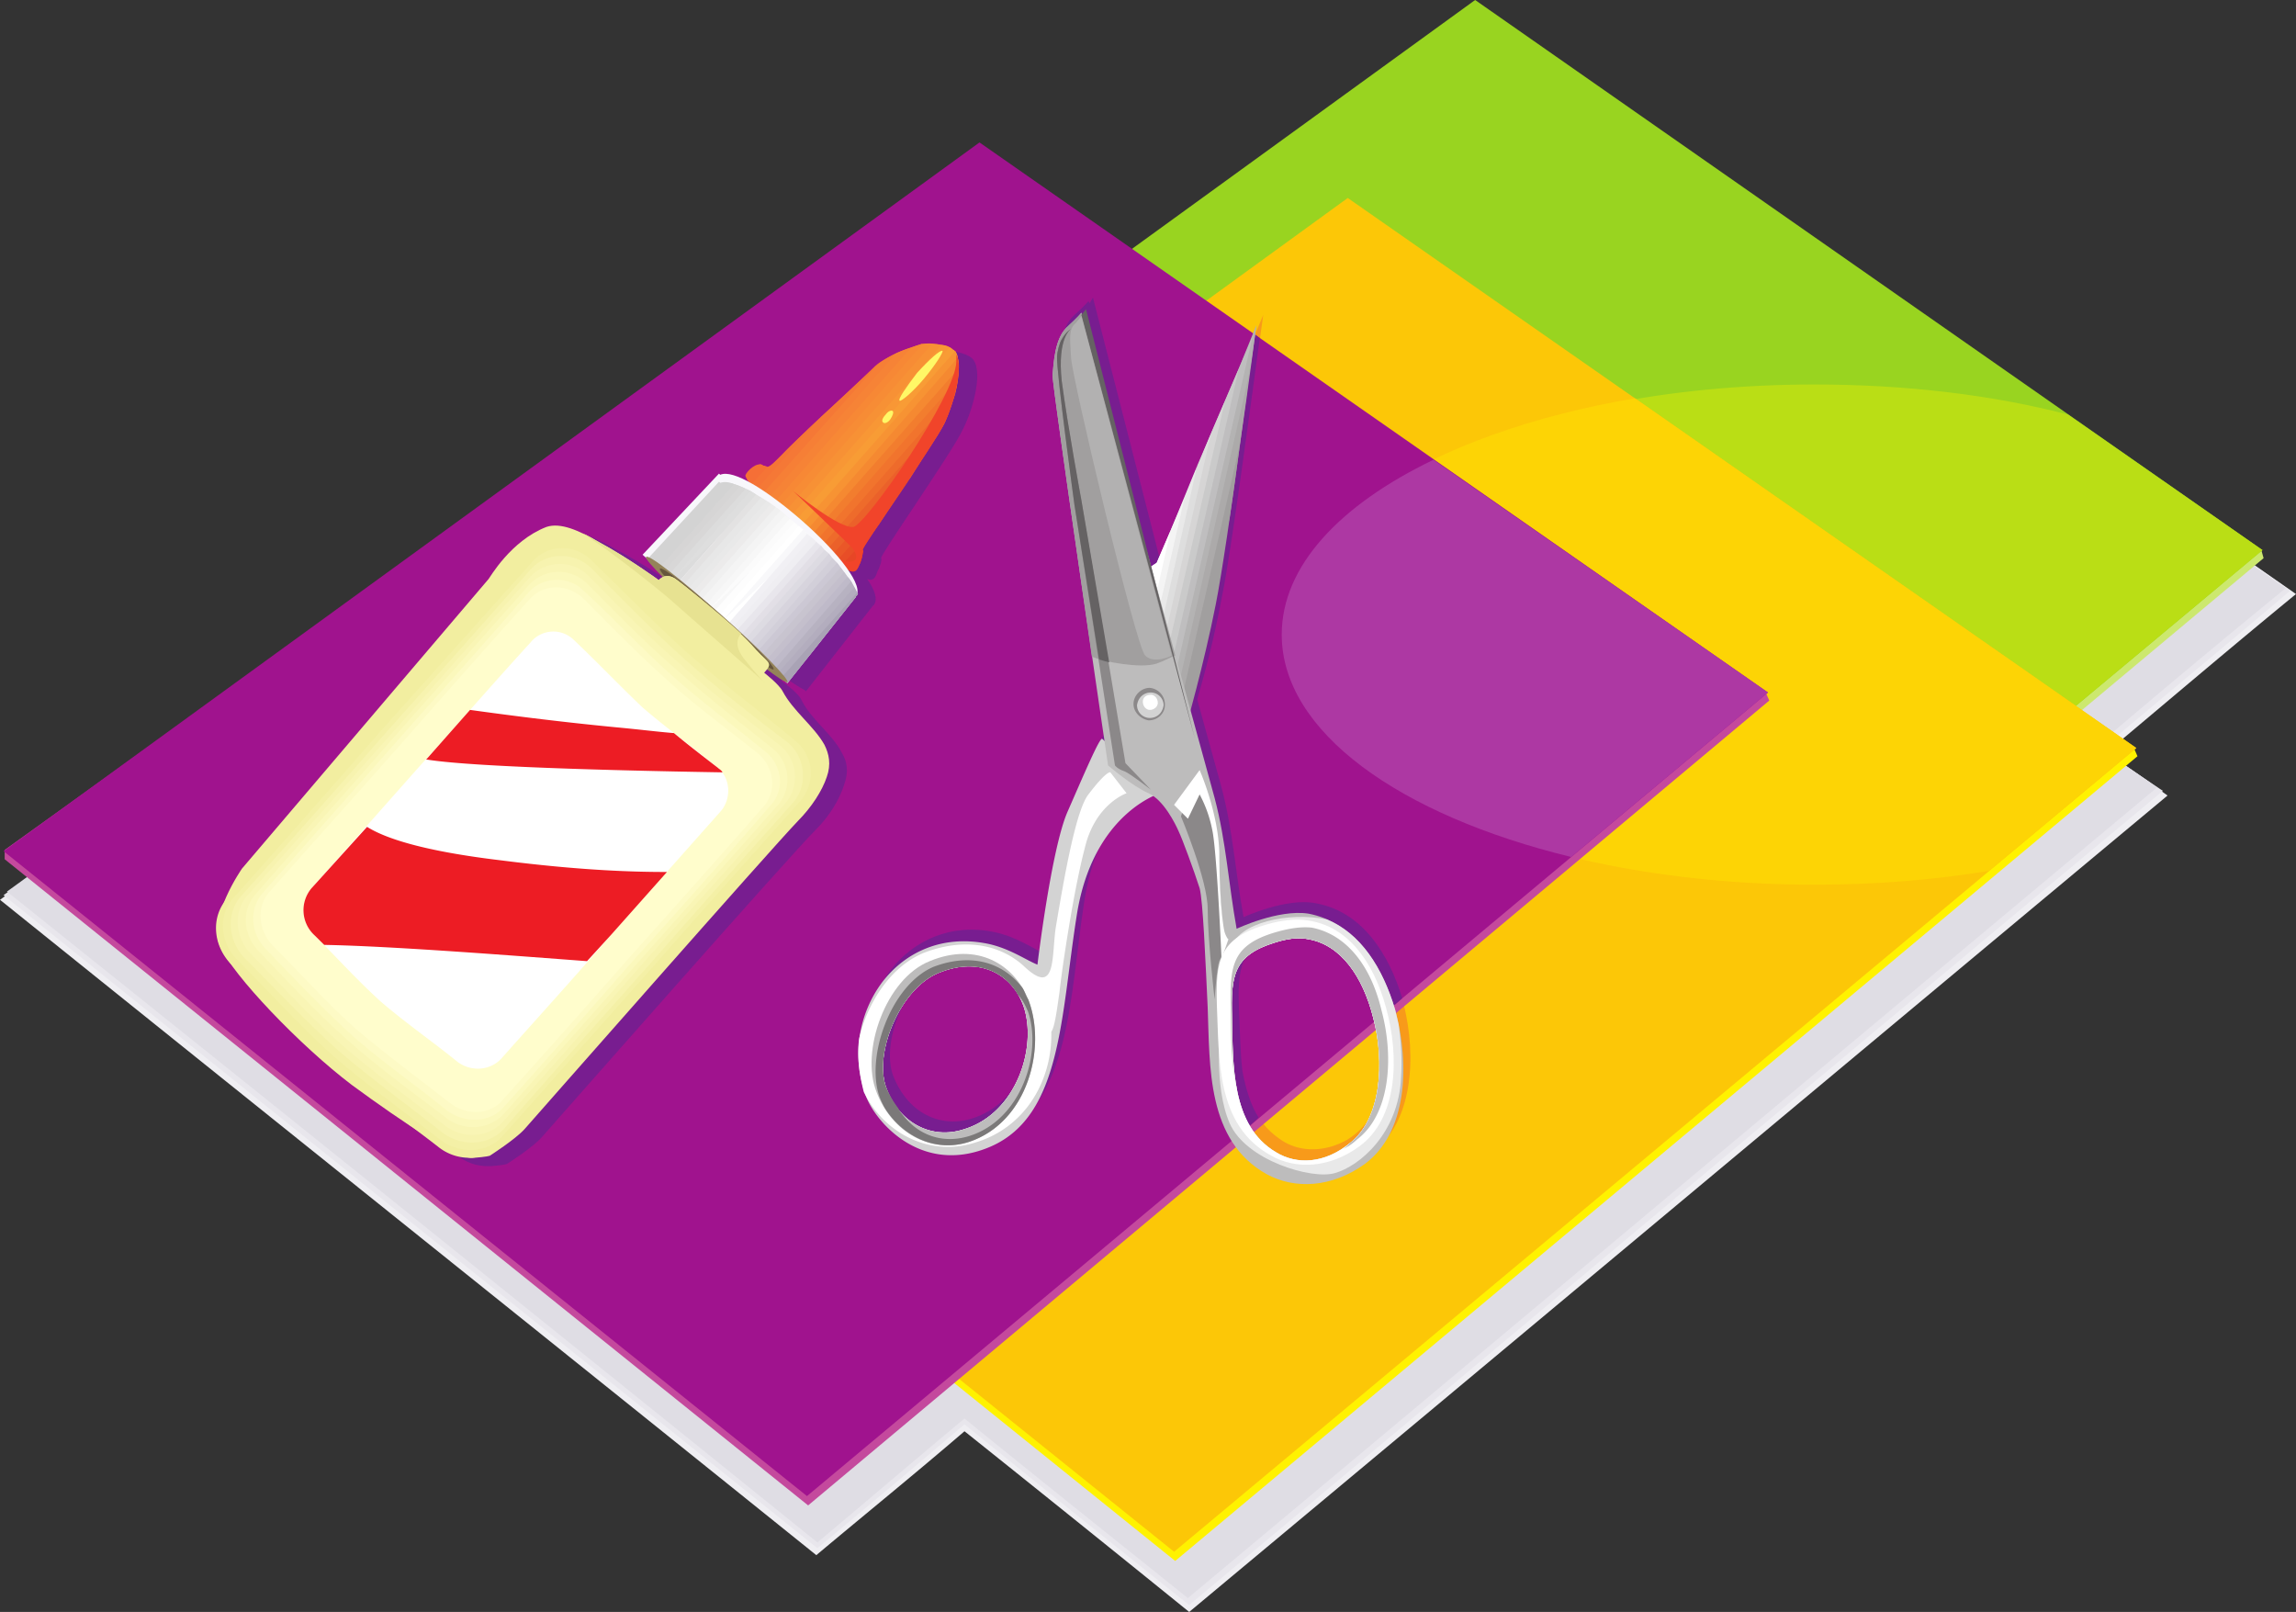 <svg xmlns="http://www.w3.org/2000/svg" width="71.227" height="50"><rect width="100%" height="100%" fill="#333333" stroke="none"/><defs><clipPath id="a"><path d="M0 1h71.23v49H0Zm0 0"/></clipPath><clipPath id="b"><path d="M0 1h71.23v49H0Zm0 0"/></clipPath></defs><g clip-path="url(#a)"><path fill="#efeef2" d="M0 27.91c10.273-7.437 20.547-14.906 30.781-22.344 1.617 1.114 3.2 2.227 4.778 3.34C39.188 6.286 42.78 3.7 46.37 1.078c8.298 5.782 16.56 11.567 24.857 17.348-1.973 1.617-3.915 3.27-5.887 4.922.644.43 1.254.863 1.902 1.328C57.113 33.117 47.02 41.559 36.891 50a1371.473 1371.473 0 0 0-6.97-5.605c-1.507 1.296-3.054 2.55-4.597 3.843C16.883 41.45 8.441 34.7 0 27.91"/></g><path fill="#a0138e" d="m36.531 17.348 3.266-7.758s-1.004 7.508-1.328 9.125a47.613 47.613 0 0 1-.824 3.484l.789 2.871c.394 1.438.468 2.805.754 4.239 0 0 1.367-.61 2.335-.465 1.618.289 2.48 1.832 2.875 3.304.43 1.758.286 3.914-1.043 4.883-1.078.828-2.3.864-3.199.36-1.972-1.114-1.902-3.555-1.937-5.457-.07-1.977-.035-3.989-.969-5.786-.11-.25-.398-.859-.828-1.148-.61.25-2.047.898-2.516 3.879-.465 3.02-.465 6.539-2.8 7.578-2.372 1.043-3.88-.934-4.13-1.723-.863-2.656 1.149-5.496 4.024-4.922.719.145 1.258.54 1.652.72 0 0 .43-3.81.97-5.028.538-1.223 1.077-2.48 1.148-2.406l.035.07c-.465-3.34-.97-6.68-1.399-9.984-.144-.97-.574-2.84.18-3.559.43-.36.504-.465.504-.465v.07l.14-.18 2.157 8.407zM29.418 30.78c-1.328.54-2.121 2.586-1.723 3.703.36 1.149 1.399 1.793 2.547 1.434 1.727-.535 2.371-2.691 1.942-4.059-.325-.968-1.403-1.613-2.766-1.078zm13.148 5.82c1.399-.863 1.438-2.91 1.079-4.343-.364-1.367-1.079-2.371-2.157-2.59-.324-.07-.754.039-1.078.145-1.402.394-1.437 1.257-1.402 2.515 0 .684.035 1.363.11 2.047.144.934.503 1.797 1.362 2.297.575.36 1.368.36 2.086-.07zm1.508-5.421v.07-.07"/><path fill="#99158f" d="M36.531 17.492c1.078-2.586 2.153-5.137 3.23-7.722 0 0-1.003 7.472-1.327 9.05a52.29 52.29 0 0 1-.825 3.45c.286.933.54 1.902.79 2.84.394 1.433.464 2.8.753 4.238 0 0 1.328-.614 2.301-.47 1.613.29 2.477 1.798 2.836 3.27.469 1.758.324 3.88-1.008 4.848-1.074.79-2.261.828-3.16.324-1.973-1.078-1.867-3.52-1.937-5.386-.075-1.942-.036-3.954-.934-5.75-.11-.215-.434-.86-.863-1.149-.575.29-1.977.899-2.442 3.88-.468 2.983-.468 6.468-2.804 7.507-2.332 1.043-3.844-.934-4.094-1.723-.863-2.62 1.148-5.46 3.988-4.851.719.144 1.258.504 1.653.683 0 0 .394-3.77.933-4.957.54-1.222 1.078-2.476 1.149-2.406 0 .035.035.035.035.07-.465-3.304-.97-6.605-1.399-9.91-.144-.937-.574-2.77.215-3.484.395-.399.469-.504.469-.504 0 .035 0 .07.035.07.035-.07.07-.105.105-.18.72 2.801 1.403 5.567 2.122 8.372.07-.036.105-.075.18-.11zm-7.043 13.29c-1.328.538-2.117 2.55-1.758 3.702.395 1.114 1.438 1.758 2.551 1.399 1.723-.54 2.371-2.692 1.938-4.024-.32-.968-1.399-1.613-2.73-1.078zm13.04 5.75c1.367-.829 1.402-2.876 1.042-4.313-.36-1.328-1.078-2.332-2.117-2.512-.36-.074-.754 0-1.078.105-1.402.434-1.438 1.258-1.402 2.516 0 .684.035 1.363.109 2.012.14.933.5 1.797 1.328 2.297.61.324 1.363.36 2.117-.106zm1.437-5.352c.039.035.039.035.039.07l-.04-.07"/><path fill="#93178f" d="M36.531 17.602c1.04-2.551 2.117-5.067 3.196-7.618 0 0-1.004 7.364-1.329 8.946-.289 1.582-.609 2.66-.789 3.414.25.933.5 1.867.754 2.836.395 1.402.465 2.765.754 4.168 0 0 1.328-.614 2.262-.434 1.617.254 2.48 1.797 2.84 3.2.43 1.757.32 3.878-1.008 4.812-1.078.789-2.227.824-3.125.36-1.977-1.079-1.867-3.485-1.938-5.352-.074-1.942 0-3.918-.933-5.711-.11-.215-.399-.828-.828-1.114-.575.25-1.977.86-2.442 3.844-.468 2.945-.468 6.39-2.765 7.434-2.301 1.004-3.809-.934-4.063-1.723-.824-2.586 1.153-5.39 3.953-4.816.72.144 1.258.539 1.618.683 0 0 .43-3.699.968-4.922.54-1.183 1.043-2.441 1.114-2.37 0 .038.035.038.035.074-.465-3.27-.934-6.54-1.399-9.805-.11-.973-.539-2.77.215-3.485.395-.363.469-.468.469-.468.035 0 .035.035.035.035.035-.035.07-.106.105-.145.72 2.77 1.403 5.496 2.122 8.262.07-.035.105-.07.18-.105zm-7.004 13.18c-1.293.538-2.086 2.55-1.726 3.663.394 1.114 1.402 1.762 2.55 1.403 1.688-.54 2.337-2.657 1.868-3.989-.32-.968-1.364-1.578-2.692-1.078zm12.93 5.71c1.363-.824 1.363-2.836 1.043-4.273-.36-1.328-1.043-2.332-2.121-2.512-.324-.074-.719 0-1.04.105-1.401.434-1.437 1.258-1.401 2.516.035.645.035 1.328.144 1.977h-.039c.145.933.504 1.793 1.332 2.261.574.36 1.363.36 2.082-.074zm1.438-5.312c.035.035.035.07.035.07l-.035-.07"/><path fill="#8b198f" d="M36.492 17.742c1.078-2.512 2.121-5.062 3.2-7.578 0 0-1.008 7.328-1.294 8.871a41.261 41.261 0 0 1-.828 3.38c.254.933.504 1.866.758 2.8.395 1.402.465 2.73.754 4.168 0 0 1.328-.61 2.262-.469 1.578.29 2.441 1.797 2.8 3.2.434 1.722.29 3.804-1.003 4.777-1.043.789-2.227.824-3.125.324-1.942-1.043-1.832-3.45-1.907-5.281-.035-1.942 0-3.918-.894-5.641-.11-.25-.399-.863-.828-1.148-.575.285-1.977.898-2.442 3.808-.433 2.945-.433 6.356-2.73 7.363-2.3 1.004-3.774-.898-4.024-1.691-.828-2.547 1.149-5.352 3.914-4.777.72.144 1.258.539 1.618.718 0 0 .394-3.699.933-4.882.54-1.223 1.043-2.446 1.114-2.372.035.036.035.036.035.07-.465-3.269-.934-6.5-1.364-9.734-.144-.933-.574-2.73.18-3.445.395-.36.504-.469.504-.469v.07c.035-.07.07-.105.105-.179.72 2.73 1.403 5.496 2.122 8.227.035-.036.105-.07.14-.11zm-6.93 13.04c-1.257.538-2.046 2.515-1.687 3.628.395 1.113 1.398 1.727 2.512 1.403 1.652-.54 2.3-2.66 1.87-3.954-.323-.968-1.366-1.578-2.694-1.078Zm12.825 5.675c1.363-.824 1.363-2.836 1.004-4.238-.325-1.328-1.004-2.297-2.047-2.512-.36-.039-.754.035-1.078.14-1.364.4-1.403 1.223-1.364 2.481.036.645.036 1.293.141 1.977.11.898.469 1.722 1.297 2.226.574.36 1.328.36 2.047-.074zm1.433-5.277c0 .035.04.07.04.07l-.04-.07"/><path fill="#861a8f" d="M36.492 17.852c1.043-2.477 2.086-4.993 3.164-7.508 0 0-1.008 7.258-1.293 8.8a43.436 43.436 0 0 1-.828 3.38c.29.894.54 1.828.793 2.765.356 1.363.43 2.691.715 4.094 0 0 1.297-.574 2.23-.43 1.579.25 2.407 1.758 2.801 3.16.43 1.723.285 3.77-1.008 4.703-1.039.793-2.191.829-3.09.36-1.902-1.04-1.828-3.41-1.867-5.242-.07-1.907-.035-3.88-.933-5.606-.106-.215-.395-.824-.79-1.113-.574.254-1.976.863-2.406 3.773-.468 2.871-.468 6.285-2.73 7.29-2.262 1.007-3.734-.895-3.988-1.688-.825-2.512 1.113-5.281 3.879-4.703.718.14 1.222.5 1.617.68 0 0 .394-3.665.933-4.848.504-1.188 1.008-2.371 1.079-2.336l.074.074c-.469-3.234-.973-6.43-1.403-9.629-.109-.933-.539-2.73.215-3.41.395-.36.469-.469.469-.469v.035c.035-.035.07-.105.145-.14.68 2.691 1.363 5.422 2.046 8.117.07-.04.141-.074.176-.11zm-6.86 12.93c-1.292.538-2.046 2.515-1.687 3.593.36 1.113 1.364 1.723 2.477 1.363 1.656-.5 2.3-2.586 1.871-3.879-.324-.968-1.367-1.578-2.66-1.078Zm12.68 5.64c1.368-.824 1.368-2.836 1.008-4.203-.324-1.328-1.007-2.297-2.047-2.477-.324-.074-.718 0-1.043.106-1.367.433-1.367 1.222-1.367 2.445.04.68.04 1.328.145 1.977.11.894.469 1.722 1.258 2.222.609.324 1.328.36 2.047-.07zm1.438-5.242c0 .035 0 .07.035.07l-.035-.07"/><path fill="#7e1c90" d="m36.492 17.996 3.13-7.437s-1.009 7.183-1.294 8.695c-.289 1.543-.613 2.586-.793 3.34.254.898.504 1.832.754 2.73.36 1.399.434 2.692.719 4.094 0 0 1.293-.61 2.226-.465 1.547.285 2.371 1.758 2.73 3.16.434 1.688.325 3.735-.968 4.668-1.043.754-2.191.828-3.055.324-1.902-1.042-1.793-3.378-1.867-5.207-.07-1.87-.035-3.808-.898-5.535-.106-.215-.395-.824-.824-1.113-.575.29-1.942.863-2.372 3.738-.468 2.871-.468 6.25-2.695 7.254-2.262.973-3.7-.898-3.95-1.652-.827-2.55 1.08-5.281 3.845-4.703.718.14 1.218.5 1.578.68 0 0 .433-3.626.933-4.813.504-1.149 1.008-2.336 1.079-2.297.035.035.035.035.074.07-.469-3.195-.938-6.359-1.367-9.554-.145-.899-.54-2.696.18-3.375.394-.36.468-.47.468-.47 0 .036.035.036.035.075.035-.074.07-.11.11-.18.68 2.692 1.363 5.387 2.046 8.079.07-.036.106-.07.176-.106zm-6.824 12.785c-1.254.54-2.012 2.48-1.648 3.559.355 1.113 1.363 1.722 2.44 1.363 1.653-.5 2.298-2.55 1.868-3.844-.324-.968-1.363-1.578-2.66-1.078zm12.574 5.57c1.328-.792 1.363-2.765 1.004-4.132-.324-1.328-1.004-2.297-2.012-2.477-.32-.035-.718.035-1.039.106-1.367.433-1.367 1.222-1.367 2.445.035.645.035 1.293.145 1.937.109.899.468 1.727 1.257 2.192.575.36 1.329.36 2.012-.07zm1.438-5.171c0 .035 0 .07.035.07l-.035-.07"/><path fill="#781d90" d="m36.457 18.102 3.09-7.364s-.934 7.114-1.258 8.66a31.201 31.201 0 0 1-.789 3.266l.754 2.73c.36 1.368.43 2.66.719 4.024 0 0 1.293-.574 2.191-.43 1.543.25 2.371 1.723 2.73 3.125.43 1.653.286 3.7-.972 4.633-1.004.754-2.152.79-3.016.324-1.902-1.043-1.797-3.379-1.867-5.172-.07-1.87 0-3.773-.898-5.496-.11-.218-.395-.793-.79-1.078-.574.25-1.906.86-2.37 3.7-.434 2.835-.434 6.18-2.657 7.183-2.23.969-3.668-.934-3.918-1.652-.789-2.516 1.078-5.207 3.809-4.668.719.14 1.219.535 1.578.68 0 0 .398-3.59.898-4.739.54-1.152 1.043-2.336 1.079-2.3l.074.07c-.469-3.16-.938-6.32-1.367-9.446-.106-.933-.54-2.695.214-3.375.36-.359.47-.433.47-.433v.035l.109-.14 2.046 7.972zM29.742 30.82c-1.293.5-2.012 2.442-1.652 3.52.324 1.043 1.328 1.687 2.406 1.328 1.652-.504 2.262-2.55 1.832-3.809-.289-.933-1.328-1.543-2.586-1.039Zm12.426 5.496c1.332-.793 1.367-2.77 1.008-4.132-.324-1.293-1.008-2.227-2.012-2.407-.324-.07-.719 0-1.043.11-1.328.394-1.328 1.183-1.328 2.406.035.645.035 1.293.145 1.902.105.899.43 1.723 1.257 2.192.575.324 1.293.36 1.973-.07zm1.437-5.136v.07-.07"/><g clip-path="url(#b)"><path fill="#e8e6ec" d="M.11 27.766C10.343 20.367 20.581 12.93 30.78 5.53a591.447 591.447 0 0 0 4.778 3.34c3.593-2.621 7.187-5.207 10.777-7.828C54.562 6.824 62.824 12.57 71.05 18.32c-1.942 1.653-3.918 3.27-5.856 4.918.645.434 1.258.864 1.903 1.293C57.004 32.937 46.949 41.38 36.89 49.785a968.58 968.58 0 0 1-6.97-5.605 441.263 441.263 0 0 1-4.562 3.843C16.953 41.273 8.512 34.52.11 27.766"/></g><path fill="#a0138e" d="m36.531 17.348 3.266-7.758s-1.004 7.508-1.328 9.125a47.613 47.613 0 0 1-.824 3.484l.789 2.871c.394 1.438.468 2.805.754 4.239 0 0 1.367-.61 2.335-.465 1.618.289 2.48 1.832 2.875 3.304.43 1.758.286 3.914-1.043 4.883-1.078.828-2.3.864-3.199.36-1.972-1.114-1.902-3.555-1.937-5.457-.07-1.977-.035-3.989-.969-5.786-.11-.25-.398-.859-.828-1.148-.61.25-2.047.898-2.516 3.879-.465 3.02-.465 6.539-2.8 7.578-2.372 1.043-3.88-.934-4.13-1.723-.863-2.656 1.149-5.496 4.024-4.922.719.145 1.258.54 1.652.72 0 0 .43-3.81.97-5.028.538-1.223 1.077-2.48 1.148-2.406l.035.07c-.465-3.34-.97-6.68-1.399-9.984-.144-.97-.574-2.84.18-3.559.43-.36.504-.465.504-.465v.07l.14-.18 2.157 8.407zM29.418 30.78c-1.328.54-2.121 2.586-1.723 3.703.36 1.149 1.399 1.793 2.547 1.434 1.727-.535 2.371-2.691 1.942-4.059-.325-.968-1.403-1.613-2.766-1.078zm13.148 5.82c1.399-.863 1.438-2.91 1.079-4.343-.364-1.367-1.079-2.371-2.157-2.59-.324-.07-.754.039-1.078.145-1.402.394-1.437 1.257-1.402 2.515 0 .684.035 1.363.11 2.047.144.934.503 1.797 1.362 2.297.575.36 1.368.36 2.086-.07zm1.508-5.421v.07-.07"/><path fill="#99158f" d="M36.531 17.492c1.078-2.586 2.153-5.137 3.23-7.722 0 0-1.003 7.472-1.327 9.05a52.29 52.29 0 0 1-.825 3.45c.286.933.54 1.902.79 2.84.394 1.433.464 2.8.753 4.238 0 0 1.328-.614 2.301-.47 1.613.29 2.477 1.798 2.836 3.27.469 1.758.324 3.88-1.008 4.848-1.074.79-2.261.828-3.16.324-1.973-1.078-1.867-3.52-1.937-5.386-.075-1.942-.036-3.954-.934-5.75-.11-.215-.434-.86-.863-1.149-.575.29-1.977.899-2.442 3.88-.468 2.983-.468 6.468-2.804 7.507-2.332 1.043-3.844-.934-4.094-1.723-.863-2.62 1.148-5.46 3.988-4.851.719.144 1.258.504 1.653.683 0 0 .394-3.77.933-4.957.54-1.222 1.078-2.476 1.149-2.406 0 .035.035.035.035.07-.465-3.304-.97-6.605-1.399-9.91-.144-.937-.574-2.77.215-3.484.395-.399.469-.504.469-.504 0 .035 0 .07.035.07.035-.07.07-.105.105-.18.72 2.801 1.403 5.567 2.122 8.372.07-.036.105-.075.18-.11zm-7.043 13.29c-1.328.538-2.117 2.55-1.758 3.702.395 1.114 1.438 1.758 2.551 1.399 1.723-.54 2.371-2.692 1.938-4.024-.32-.968-1.399-1.613-2.73-1.078zm13.04 5.75c1.367-.829 1.402-2.876 1.042-4.313-.36-1.328-1.078-2.332-2.117-2.512-.36-.074-.754 0-1.078.105-1.402.434-1.438 1.258-1.402 2.516 0 .684.035 1.363.109 2.012.14.933.5 1.797 1.328 2.297.61.324 1.363.36 2.117-.106zm1.437-5.352c.039.035.039.035.039.07l-.04-.07"/><path fill="#93178f" d="M36.531 17.602c1.04-2.551 2.117-5.067 3.196-7.618 0 0-1.004 7.364-1.329 8.946-.289 1.582-.609 2.66-.789 3.414.25.933.5 1.867.754 2.836.395 1.402.465 2.765.754 4.168 0 0 1.328-.614 2.262-.434 1.617.254 2.48 1.797 2.84 3.2.43 1.757.32 3.878-1.008 4.812-1.078.789-2.227.824-3.125.36-1.977-1.079-1.867-3.485-1.938-5.352-.074-1.942 0-3.918-.933-5.711-.11-.215-.399-.828-.828-1.114-.575.25-1.977.86-2.442 3.844-.468 2.945-.468 6.39-2.765 7.434-2.301 1.004-3.809-.934-4.063-1.723-.824-2.586 1.153-5.39 3.953-4.816.72.144 1.258.539 1.618.683 0 0 .43-3.699.968-4.922.54-1.183 1.043-2.441 1.114-2.37 0 .038.035.038.035.074-.465-3.27-.934-6.54-1.399-9.805-.11-.973-.539-2.77.215-3.485.395-.363.469-.468.469-.468.035 0 .035.035.035.035.035-.035.07-.106.105-.145.72 2.77 1.403 5.496 2.122 8.262.07-.035.105-.07.18-.105zm-7.004 13.18c-1.293.538-2.086 2.55-1.726 3.663.394 1.114 1.402 1.762 2.55 1.403 1.688-.54 2.337-2.657 1.868-3.989-.32-.968-1.364-1.578-2.692-1.078zm12.93 5.71c1.363-.824 1.363-2.836 1.043-4.273-.36-1.328-1.043-2.332-2.121-2.512-.324-.074-.719 0-1.04.105-1.401.434-1.437 1.258-1.401 2.516.035.645.035 1.328.144 1.977h-.039c.145.933.504 1.793 1.332 2.261.574.36 1.363.36 2.082-.074zm1.438-5.312c.035.035.035.07.035.07l-.035-.07"/><path fill="#8b198f" d="M36.492 17.742c1.078-2.512 2.121-5.062 3.2-7.578 0 0-1.008 7.328-1.294 8.871a41.261 41.261 0 0 1-.828 3.38c.254.933.504 1.866.758 2.8.395 1.402.465 2.73.754 4.168 0 0 1.328-.61 2.262-.469 1.578.29 2.441 1.797 2.8 3.2.434 1.722.29 3.804-1.003 4.777-1.043.789-2.227.824-3.125.324-1.942-1.043-1.832-3.45-1.907-5.281-.035-1.942 0-3.918-.894-5.641-.11-.25-.399-.863-.828-1.148-.575.285-1.977.898-2.442 3.808-.433 2.945-.433 6.356-2.73 7.363-2.3 1.004-3.774-.898-4.024-1.691-.828-2.547 1.149-5.352 3.914-4.777.72.144 1.258.539 1.618.718 0 0 .394-3.699.933-4.882.54-1.223 1.043-2.446 1.114-2.372.035.036.035.036.035.07-.465-3.269-.934-6.5-1.364-9.734-.144-.933-.574-2.73.18-3.445.395-.36.504-.469.504-.469v.07c.035-.07.07-.105.105-.179.72 2.73 1.403 5.496 2.122 8.227.035-.036.105-.07.14-.11zm-6.93 13.04c-1.257.538-2.046 2.515-1.687 3.628.395 1.113 1.398 1.727 2.512 1.403 1.652-.54 2.3-2.66 1.87-3.954-.323-.968-1.366-1.578-2.694-1.078Zm12.825 5.675c1.363-.824 1.363-2.836 1.004-4.238-.325-1.328-1.004-2.297-2.047-2.512-.36-.039-.754.035-1.078.14-1.364.4-1.403 1.223-1.364 2.481.036.645.036 1.293.141 1.977.11.898.469 1.722 1.297 2.226.574.36 1.328.36 2.047-.074zm1.433-5.277c0 .035.04.07.04.07l-.04-.07"/><path fill="#861a8f" d="M36.492 17.852c1.043-2.477 2.086-4.993 3.164-7.508 0 0-1.008 7.258-1.293 8.8a43.436 43.436 0 0 1-.828 3.38c.29.894.54 1.828.793 2.765.356 1.363.43 2.691.715 4.094 0 0 1.297-.574 2.23-.43 1.579.25 2.407 1.758 2.801 3.16.43 1.723.285 3.77-1.008 4.703-1.039.793-2.191.829-3.09.36-1.902-1.04-1.828-3.41-1.867-5.242-.07-1.907-.035-3.88-.933-5.606-.106-.215-.395-.824-.79-1.113-.574.254-1.976.863-2.406 3.773-.468 2.871-.468 6.285-2.73 7.29-2.262 1.007-3.734-.895-3.988-1.688-.825-2.512 1.113-5.281 3.879-4.703.718.14 1.222.5 1.617.68 0 0 .394-3.665.933-4.848.504-1.188 1.008-2.371 1.079-2.336l.074.074c-.469-3.234-.973-6.43-1.403-9.629-.109-.933-.539-2.73.215-3.41.395-.36.469-.469.469-.469v.035c.035-.035.07-.105.145-.14.68 2.691 1.363 5.422 2.046 8.117.07-.04.141-.074.176-.11zm-6.86 12.93c-1.292.538-2.046 2.515-1.687 3.593.36 1.113 1.364 1.723 2.477 1.363 1.656-.5 2.3-2.586 1.871-3.879-.324-.968-1.367-1.578-2.66-1.078Zm12.68 5.64c1.368-.824 1.368-2.836 1.008-4.203-.324-1.328-1.007-2.297-2.047-2.477-.324-.074-.718 0-1.043.106-1.367.433-1.367 1.222-1.367 2.445.04.68.04 1.328.145 1.977.11.894.469 1.722 1.258 2.222.609.324 1.328.36 2.047-.07zm1.438-5.242c0 .035 0 .07.035.07l-.035-.07"/><path fill="#7e1c90" d="m36.492 17.996 3.13-7.437s-1.009 7.183-1.294 8.695c-.289 1.543-.613 2.586-.793 3.34.254.898.504 1.832.754 2.73.36 1.399.434 2.692.719 4.094 0 0 1.293-.61 2.226-.465 1.547.285 2.371 1.758 2.73 3.16.434 1.688.325 3.735-.968 4.668-1.043.754-2.191.828-3.055.324-1.902-1.042-1.793-3.378-1.867-5.207-.07-1.87-.035-3.808-.898-5.535-.106-.215-.395-.824-.824-1.113-.575.29-1.942.863-2.372 3.738-.468 2.871-.468 6.25-2.695 7.254-2.262.973-3.7-.898-3.95-1.652-.827-2.55 1.08-5.281 3.845-4.703.718.14 1.218.5 1.578.68 0 0 .433-3.626.933-4.813.504-1.149 1.008-2.336 1.079-2.297.035.035.035.035.074.07-.469-3.195-.938-6.359-1.367-9.554-.145-.899-.54-2.696.18-3.375.394-.36.468-.47.468-.47 0 .036.035.036.035.075.035-.074.07-.11.11-.18.68 2.692 1.363 5.387 2.046 8.079.07-.036.106-.07.176-.106zm-6.824 12.785c-1.254.54-2.012 2.48-1.648 3.559.355 1.113 1.363 1.722 2.44 1.363 1.653-.5 2.298-2.55 1.868-3.844-.324-.968-1.363-1.578-2.66-1.078zm12.574 5.57c1.328-.792 1.363-2.765 1.004-4.132-.324-1.328-1.004-2.297-2.012-2.477-.32-.035-.718.035-1.039.106-1.367.433-1.367 1.222-1.367 2.445.035.645.035 1.293.145 1.937.109.899.468 1.727 1.257 2.192.575.36 1.329.36 2.012-.07zm1.438-5.171c0 .035 0 .07.035.07l-.035-.07"/><path fill="#781d90" d="m36.457 18.102 3.09-7.364s-.934 7.114-1.258 8.66a31.201 31.201 0 0 1-.789 3.266l.754 2.73c.36 1.368.43 2.66.719 4.024 0 0 1.293-.574 2.191-.43 1.543.25 2.371 1.723 2.73 3.125.43 1.653.286 3.7-.972 4.633-1.004.754-2.152.79-3.016.324-1.902-1.043-1.797-3.379-1.867-5.172-.07-1.87 0-3.773-.898-5.496-.11-.218-.395-.793-.79-1.078-.574.25-1.906.86-2.37 3.7-.434 2.835-.434 6.18-2.657 7.183-2.23.969-3.668-.934-3.918-1.652-.789-2.516 1.078-5.207 3.809-4.668.719.14 1.219.535 1.578.68 0 0 .398-3.59.898-4.739.54-1.152 1.043-2.336 1.079-2.3l.074.07c-.469-3.16-.938-6.32-1.367-9.446-.106-.933-.54-2.695.214-3.375.36-.359.47-.433.47-.433v.035l.109-.14 2.046 7.972zM29.742 30.82c-1.293.5-2.012 2.442-1.652 3.52.324 1.043 1.328 1.687 2.406 1.328 1.652-.504 2.262-2.55 1.832-3.809-.289-.933-1.328-1.543-2.586-1.039Zm12.426 5.496c1.332-.793 1.367-2.77 1.008-4.132-.324-1.293-1.008-2.227-2.012-2.407-.324-.07-.719 0-1.043.11-1.328.394-1.328 1.183-1.328 2.406.035.645.035 1.293.145 1.902.105.899.43 1.723 1.257 2.192.575.324 1.293.36 1.973-.07zm1.437-5.136v.07-.07"/><path fill="#dfdde4" d="M.215 27.656C10.418 20.258 20.617 12.86 30.78 5.496c1.582 1.113 3.164 2.191 4.742 3.305 3.594-2.586 7.149-5.172 10.743-7.758 8.187 5.71 16.414 11.457 24.64 17.203a372.73 372.73 0 0 0-5.855 4.887c.61.43 1.258.86 1.867 1.293-10.02 8.367-20.043 16.773-30.066 25.144-2.332-1.87-4.633-3.703-6.93-5.57-1.508 1.258-3.02 2.55-4.563 3.844A7473.309 7473.309 0 0 0 .215 27.656"/><path fill="#a0138e" d="m36.531 17.348 3.266-7.758s-1.004 7.508-1.328 9.125a47.613 47.613 0 0 1-.824 3.484l.789 2.871c.394 1.438.468 2.805.754 4.239 0 0 1.367-.61 2.335-.465 1.618.289 2.48 1.832 2.875 3.304.43 1.758.286 3.914-1.043 4.883-1.078.828-2.3.864-3.199.36-1.972-1.114-1.902-3.555-1.937-5.457-.07-1.977-.035-3.989-.969-5.786-.11-.25-.398-.859-.828-1.148-.61.25-2.047.898-2.516 3.879-.465 3.02-.465 6.539-2.8 7.578-2.372 1.043-3.88-.934-4.13-1.723-.863-2.656 1.149-5.496 4.024-4.922.719.145 1.258.54 1.652.72 0 0 .43-3.81.97-5.028.538-1.223 1.077-2.48 1.148-2.406l.035.07c-.465-3.34-.97-6.68-1.399-9.984-.144-.97-.574-2.84.18-3.559.43-.36.504-.465.504-.465v.07l.14-.18 2.157 8.407zM29.418 30.78c-1.328.54-2.121 2.586-1.723 3.703.36 1.149 1.399 1.793 2.547 1.434 1.727-.535 2.371-2.691 1.942-4.059-.325-.968-1.403-1.613-2.766-1.078zm13.148 5.82c1.399-.863 1.438-2.91 1.079-4.343-.364-1.367-1.079-2.371-2.157-2.59-.324-.07-.754.039-1.078.145-1.402.394-1.437 1.257-1.402 2.515 0 .684.035 1.363.11 2.047.144.934.503 1.797 1.362 2.297.575.36 1.368.36 2.086-.07zm1.508-5.421v.07-.07"/><path fill="#99158f" d="M36.531 17.492c1.078-2.586 2.153-5.137 3.23-7.722 0 0-1.003 7.472-1.327 9.05a52.29 52.29 0 0 1-.825 3.45c.286.933.54 1.902.79 2.84.394 1.433.464 2.8.753 4.238 0 0 1.328-.614 2.301-.47 1.613.29 2.477 1.798 2.836 3.27.469 1.758.324 3.88-1.008 4.848-1.074.79-2.261.828-3.16.324-1.973-1.078-1.867-3.52-1.937-5.386-.075-1.942-.036-3.954-.934-5.75-.11-.215-.434-.86-.863-1.149-.575.29-1.977.899-2.442 3.88-.468 2.983-.468 6.468-2.804 7.507-2.332 1.043-3.844-.934-4.094-1.723-.863-2.62 1.148-5.46 3.988-4.851.719.144 1.258.504 1.653.683 0 0 .394-3.77.933-4.957.54-1.222 1.078-2.476 1.149-2.406 0 .035.035.035.035.07-.465-3.304-.97-6.605-1.399-9.91-.144-.937-.574-2.77.215-3.484.395-.399.469-.504.469-.504 0 .035 0 .07.035.07.035-.07.07-.105.105-.18.72 2.801 1.403 5.567 2.122 8.372.07-.036.105-.075.18-.11zm-7.043 13.29c-1.328.538-2.117 2.55-1.758 3.702.395 1.114 1.438 1.758 2.551 1.399 1.723-.54 2.371-2.692 1.938-4.024-.32-.968-1.399-1.613-2.73-1.078zm13.04 5.75c1.367-.829 1.402-2.876 1.042-4.313-.36-1.328-1.078-2.332-2.117-2.512-.36-.074-.754 0-1.078.105-1.402.434-1.438 1.258-1.402 2.516 0 .684.035 1.363.109 2.012.14.933.5 1.797 1.328 2.297.61.324 1.363.36 2.117-.106zm1.437-5.352c.039.035.039.035.039.07l-.04-.07"/><path fill="#93178f" d="M36.531 17.602c1.04-2.551 2.117-5.067 3.196-7.618 0 0-1.004 7.364-1.329 8.946-.289 1.582-.609 2.66-.789 3.414.25.933.5 1.867.754 2.836.395 1.402.465 2.765.754 4.168 0 0 1.328-.614 2.262-.434 1.617.254 2.48 1.797 2.84 3.2.43 1.757.32 3.878-1.008 4.812-1.078.789-2.227.824-3.125.36-1.977-1.079-1.867-3.485-1.938-5.352-.074-1.942 0-3.918-.933-5.711-.11-.215-.399-.828-.828-1.114-.575.25-1.977.86-2.442 3.844-.468 2.945-.468 6.39-2.765 7.434-2.301 1.004-3.809-.934-4.063-1.723-.824-2.586 1.153-5.39 3.953-4.816.72.144 1.258.539 1.618.683 0 0 .43-3.699.968-4.922.54-1.183 1.043-2.441 1.114-2.37 0 .038.035.038.035.074-.465-3.27-.934-6.54-1.399-9.805-.11-.973-.539-2.77.215-3.485.395-.363.469-.468.469-.468.035 0 .035.035.035.035.035-.035.07-.106.105-.145.72 2.77 1.403 5.496 2.122 8.262.07-.035.105-.07.18-.105zm-7.004 13.18c-1.293.538-2.086 2.55-1.726 3.663.394 1.114 1.402 1.762 2.55 1.403 1.688-.54 2.337-2.657 1.868-3.989-.32-.968-1.364-1.578-2.692-1.078zm12.93 5.71c1.363-.824 1.363-2.836 1.043-4.273-.36-1.328-1.043-2.332-2.121-2.512-.324-.074-.719 0-1.04.105-1.401.434-1.437 1.258-1.401 2.516.035.645.035 1.328.144 1.977h-.039c.145.933.504 1.793 1.332 2.261.574.36 1.363.36 2.082-.074zm1.438-5.312c.035.035.035.07.035.07l-.035-.07"/><path fill="#8b198f" d="M36.492 17.742c1.078-2.512 2.121-5.062 3.2-7.578 0 0-1.008 7.328-1.294 8.871a41.261 41.261 0 0 1-.828 3.38c.254.933.504 1.866.758 2.8.395 1.402.465 2.73.754 4.168 0 0 1.328-.61 2.262-.469 1.578.29 2.441 1.797 2.8 3.2.434 1.722.29 3.804-1.003 4.777-1.043.789-2.227.824-3.125.324-1.942-1.043-1.832-3.45-1.907-5.281-.035-1.942 0-3.918-.894-5.641-.11-.25-.399-.863-.828-1.148-.575.285-1.977.898-2.442 3.808-.433 2.945-.433 6.356-2.73 7.363-2.3 1.004-3.774-.898-4.024-1.691-.828-2.547 1.149-5.352 3.914-4.777.72.144 1.258.539 1.618.718 0 0 .394-3.699.933-4.882.54-1.223 1.043-2.446 1.114-2.372.035.036.035.036.035.07-.465-3.269-.934-6.5-1.364-9.734-.144-.933-.574-2.73.18-3.445.395-.36.504-.469.504-.469v.07c.035-.07.07-.105.105-.179.72 2.73 1.403 5.496 2.122 8.227.035-.036.105-.07.14-.11zm-6.93 13.04c-1.257.538-2.046 2.515-1.687 3.628.395 1.113 1.398 1.727 2.512 1.403 1.652-.54 2.3-2.66 1.87-3.954-.323-.968-1.366-1.578-2.694-1.078Zm12.825 5.675c1.363-.824 1.363-2.836 1.004-4.238-.325-1.328-1.004-2.297-2.047-2.512-.36-.039-.754.035-1.078.14-1.364.4-1.403 1.223-1.364 2.481.036.645.036 1.293.141 1.977.11.898.469 1.722 1.297 2.226.574.36 1.328.36 2.047-.074zm1.433-5.277c0 .035.04.07.04.07l-.04-.07"/><path fill="#861a8f" d="M36.492 17.852c1.043-2.477 2.086-4.993 3.164-7.508 0 0-1.008 7.258-1.293 8.8a43.436 43.436 0 0 1-.828 3.38c.29.894.54 1.828.793 2.765.356 1.363.43 2.691.715 4.094 0 0 1.297-.574 2.23-.43 1.579.25 2.407 1.758 2.801 3.16.43 1.723.285 3.77-1.008 4.703-1.039.793-2.191.829-3.09.36-1.902-1.04-1.828-3.41-1.867-5.242-.07-1.907-.035-3.88-.933-5.606-.106-.215-.395-.824-.79-1.113-.574.254-1.976.863-2.406 3.773-.468 2.871-.468 6.285-2.73 7.29-2.262 1.007-3.734-.895-3.988-1.688-.825-2.512 1.113-5.281 3.879-4.703.718.14 1.222.5 1.617.68 0 0 .394-3.665.933-4.848.504-1.188 1.008-2.371 1.079-2.336l.074.074c-.469-3.234-.973-6.43-1.403-9.629-.109-.933-.539-2.73.215-3.41.395-.36.469-.469.469-.469v.035c.035-.035.07-.105.145-.14.68 2.691 1.363 5.422 2.046 8.117.07-.04.141-.074.176-.11zm-6.86 12.93c-1.292.538-2.046 2.515-1.687 3.593.36 1.113 1.364 1.723 2.477 1.363 1.656-.5 2.3-2.586 1.871-3.879-.324-.968-1.367-1.578-2.66-1.078Zm12.68 5.64c1.368-.824 1.368-2.836 1.008-4.203-.324-1.328-1.007-2.297-2.047-2.477-.324-.074-.718 0-1.043.106-1.367.433-1.367 1.222-1.367 2.445.04.68.04 1.328.145 1.977.11.894.469 1.722 1.258 2.222.609.324 1.328.36 2.047-.07zm1.438-5.242c0 .035 0 .07.035.07l-.035-.07"/><path fill="#7e1c90" d="m36.492 17.996 3.13-7.437s-1.009 7.183-1.294 8.695c-.289 1.543-.613 2.586-.793 3.34.254.898.504 1.832.754 2.73.36 1.399.434 2.692.719 4.094 0 0 1.293-.61 2.226-.465 1.547.285 2.371 1.758 2.73 3.16.434 1.688.325 3.735-.968 4.668-1.043.754-2.191.828-3.055.324-1.902-1.042-1.793-3.378-1.867-5.207-.07-1.87-.035-3.808-.898-5.535-.106-.215-.395-.824-.824-1.113-.575.29-1.942.863-2.372 3.738-.468 2.871-.468 6.25-2.695 7.254-2.262.973-3.7-.898-3.95-1.652-.827-2.55 1.08-5.281 3.845-4.703.718.14 1.218.5 1.578.68 0 0 .433-3.626.933-4.813.504-1.149 1.008-2.336 1.079-2.297.035.035.035.035.074.07-.469-3.195-.938-6.359-1.367-9.554-.145-.899-.54-2.696.18-3.375.394-.36.468-.47.468-.47 0 .036.035.036.035.075.035-.074.07-.11.11-.18.68 2.692 1.363 5.387 2.046 8.079.07-.036.106-.07.176-.106zm-6.824 12.785c-1.254.54-2.012 2.48-1.648 3.559.355 1.113 1.363 1.722 2.44 1.363 1.653-.5 2.298-2.55 1.868-3.844-.324-.968-1.363-1.578-2.66-1.078zm12.574 5.57c1.328-.792 1.363-2.765 1.004-4.132-.324-1.328-1.004-2.297-2.012-2.477-.32-.035-.718.035-1.039.106-1.367.433-1.367 1.222-1.367 2.445.035.645.035 1.293.145 1.937.109.899.468 1.727 1.257 2.192.575.36 1.329.36 2.012-.07zm1.438-5.171c0 .035 0 .07.035.07l-.035-.07"/><path fill="#781d90" d="m36.457 18.102 3.09-7.364s-.934 7.114-1.258 8.66a31.201 31.201 0 0 1-.789 3.266l.754 2.73c.36 1.368.43 2.66.719 4.024 0 0 1.293-.574 2.191-.43 1.543.25 2.371 1.723 2.73 3.125.43 1.653.286 3.7-.972 4.633-1.004.754-2.152.79-3.016.324-1.902-1.043-1.797-3.379-1.867-5.172-.07-1.87 0-3.773-.898-5.496-.11-.218-.395-.793-.79-1.078-.574.25-1.906.86-2.37 3.7-.434 2.835-.434 6.18-2.657 7.183-2.23.969-3.668-.934-3.918-1.652-.789-2.516 1.078-5.207 3.809-4.668.719.14 1.219.535 1.578.68 0 0 .398-3.59.898-4.739.54-1.152 1.043-2.336 1.079-2.3l.074.07c-.469-3.16-.938-6.32-1.367-9.446-.106-.933-.54-2.695.214-3.375.36-.359.47-.433.47-.433v.035l.109-.14 2.046 7.972zM29.742 30.82c-1.293.5-2.012 2.442-1.652 3.52.324 1.043 1.328 1.687 2.406 1.328 1.652-.504 2.262-2.55 1.832-3.809-.289-.933-1.328-1.543-2.586-1.039Zm12.426 5.496c1.332-.793 1.367-2.77 1.008-4.132-.324-1.293-1.008-2.227-2.012-2.407-.324-.07-.719 0-1.043.11-1.328.394-1.328 1.183-1.328 2.406.035.645.035 1.293.145 1.902.105.899.43 1.723 1.257 2.192.575.324 1.293.36 1.973-.07zm1.437-5.136v.07-.07"/><path fill="#cce86e" d="M15.48 22.234v-.289L45.797.25l24.355 16.813.07.25-29.847 24.964L15.48 22.234"/><path fill="#99d420" d="M15.445 21.984 45.762 0l24.425 17.063L40.34 41.987 15.445 21.984"/><path fill="#bade15" d="M56.285 27.441c.504 0 1.008 0 1.508-.035l12.395-10.343-6.036-4.204c-2.336-.609-5.027-.933-7.867-.933-9.086 0-16.523 3.484-16.523 7.758 0 4.273 7.437 7.757 16.523 7.757"/><path fill="#fff200" d="M11.566 28.375v-.285L41.848 6.395l24.351 16.808.11.254-29.852 24.961-24.89-20.043"/><path fill="#fcc707" d="M11.531 28.125 41.81 6.141l24.464 17.062-29.851 24.93-24.89-20.008"/><path fill="#fdd405" d="M56.285 27.441c1.906 0 3.7-.144 5.426-.43l4.562-3.808L50.72 12.355c-6.36 1.079-10.957 3.954-10.957 7.329 0 4.273 7.437 7.757 16.523 7.757"/><path fill="#fcc707" d="m36.172 16.379 3.27-7.758s-1.008 7.508-1.333 9.121c-.32 1.582-.644 2.695-.824 3.45l.79 2.874c.359 1.438.468 2.836.718 4.274 0 0 1.363-.61 2.336-.465 1.617.285 2.516 1.832 2.875 3.305.465 1.757.32 3.914-1.008 4.882-1.078.79-2.297.829-3.2.325-2.007-1.078-1.901-3.52-1.972-5.422-.035-1.977 0-3.988-.933-5.82-.11-.215-.399-.864-.864-1.153-.574.29-2.011.899-2.48 3.918-.465 3.016-.465 6.535-2.8 7.578-2.333 1.043-3.88-.968-4.13-1.761-.863-2.622 1.149-5.493 4.024-4.883.718.144 1.257.539 1.652.718 0 0 .43-3.808.969-5.03.539-1.22 1.078-2.477 1.113-2.407l.07.04c-.5-3.306-.968-6.65-1.433-9.99-.11-.933-.578-2.8.215-3.519.394-.394.5-.465.5-.465v.036l.109-.18 2.156 8.441zm-7.113 13.398c-1.329.54-2.118 2.586-1.762 3.735.398 1.152 1.437 1.797 2.59 1.437 1.722-.539 2.37-2.691 1.937-4.058-.324-.97-1.402-1.618-2.765-1.114Zm13.148 5.82c1.398-.827 1.398-2.91 1.04-4.347-.325-1.363-1.04-2.371-2.118-2.55-.324-.071-.754 0-1.078.109-1.403.43-1.438 1.293-1.403 2.55 0 .68 0 1.364.11 2.047.144.934.504 1.797 1.328 2.297.613.324 1.402.36 2.121-.105zm1.473-5.39.035.074-.035-.074"/><path fill="#f89a1a" d="m36.098 17.133 3.09-7.363s-.97 7.113-1.258 8.62c-.285 1.544-.575 2.551-.79 3.305l.755 2.73c.359 1.364.433 2.657.683 4.024 0 0 1.328-.613 2.227-.433 1.543.254 2.37 1.726 2.73 3.09.43 1.687.285 3.738-.969 4.632-1.043.793-2.156.828-3.02.325-1.901-1.004-1.796-3.34-1.866-5.137-.07-1.867-.035-3.77-.899-5.496-.11-.215-.394-.825-.789-1.078-.574.253-1.941.828-2.37 3.703-.43 2.836-.43 6.175-2.657 7.148-2.23 1.004-3.703-.898-3.918-1.656-.824-2.477 1.113-5.207 3.808-4.633.684.145 1.184.504 1.579.684 0 0 .398-3.59.898-4.778.504-1.148 1.008-2.336 1.078-2.261l.035.035c-.43-3.125-.898-6.285-1.328-9.446-.105-.898-.539-2.66.18-3.343.394-.36.469-.465.469-.465l.035.07.105-.18 2.051 8.012zm-6.75 12.68c-1.223.503-2.012 2.445-1.653 3.519.395 1.078 1.364 1.691 2.442 1.367 1.652-.504 2.261-2.55 1.832-3.844-.29-.933-1.328-1.546-2.621-1.043zm12.46 5.53c1.333-.823 1.333-2.765 1.008-4.128-.324-1.293-1.007-2.262-2.011-2.442-.325-.039-.72.036-1.043.106-1.328.43-1.364 1.223-1.328 2.406.035.649.035 1.293.109 1.942.14.898.465 1.687 1.293 2.191.539.32 1.293.32 1.973-.074zm1.403-5.136.035.074-.035-.074"/><path fill="#c4499d" d="M.145 26.652v-.289L30.422 4.668 54.777 21.48l.11.25L25.07 46.695.145 26.652"/><path fill="#a0138e" d="M.11 26.402 30.386 4.418l24.46 17.062-29.812 24.926L.11 26.402"/><path fill="#781d90" d="m36.098 17.133 2.84-6.754.144.11c-.254 1.866-.898 6.679-1.152 7.902-.285 1.543-.575 2.55-.79 3.304l.755 2.73c.359 1.364.433 2.657.683 4.024 0 0 1.328-.613 2.227-.433 1.472.254 2.297 1.617 2.695 2.949l-.613.535c-.035-.105-.035-.215-.07-.285-.325-1.293-1.008-2.262-2.012-2.442-.325-.039-.72.036-1.043.106-1.328.43-1.364 1.223-1.328 2.406.035.649.035 1.293.109 1.942.105.539.25 1.043.5 1.437l-.535.5c-.828-1.184-.793-2.871-.828-4.238-.07-1.867-.035-3.77-.899-5.496-.11-.215-.394-.825-.789-1.078-.574.253-1.941.828-2.37 3.703-.43 2.836-.43 6.175-2.657 7.148-2.23 1.004-3.703-.898-3.918-1.656-.824-2.477 1.113-5.207 3.808-4.633.684.145 1.184.504 1.579.684 0 0 .398-3.59.898-4.778.504-1.148 1.008-2.336 1.078-2.261l.035.035c-.43-3.125-.898-6.285-1.328-9.446-.105-.898-.539-2.66.18-3.343.394-.36.469-.465.469-.465l.035.07.105-.18 2.051 8.012zm-6.75 12.68c-1.223.503-2.012 2.445-1.653 3.519.395 1.078 1.364 1.691 2.442 1.367 1.652-.504 2.261-2.55 1.832-3.844-.29-.933-1.328-1.546-2.621-1.043zm13.863.394.035.074-.035-.074"/><path fill="#ad38a3" d="M44.469 14.262c-2.91 1.398-4.707 3.304-4.707 5.422 0 3.02 3.664 5.605 8.98 6.898l6.106-5.102-10.38-7.218"/><path fill="#781d90" d="M26.902 17.96c.254.106.29-.179.325-.253.07-.105.144-.36.109-.395-.074-.035 2.191-3.269 2.512-3.949.359-.683.683-1.941.289-2.265-.18-.141-.575-.25-.969-.18-.613.11-1.258.469-1.473.684-.36.359-2.445 2.3-2.84 2.73-.394.395-.43.465-.609.36-.18-.145-.504.18-.574.285 0 .039.035.109.144.253-.398-.253-.718-.324-.898-.253l-.074-.036-2.332 2.516.105.11c.035.07.215.285.504.574-.074.035-.11.07-.11.07s-.968-.684-1.866-1.149c-.645-.359-1.184-.648-1.653-.468-1.078.433-1.758 1.582-1.797 1.617l-7.648 8.98s-.324.465-.54 1.043c-.288.36-.323.86-.179 1.293.035.036.035.07.035.07 0 .036 0 .036.035.036.036.074.075.18.11.254.644 1.004 2.476 2.906 3.949 4.02.719.503 1.402 1.007 2.012 1.402.215.18.468.359.683.504.29.25.645.359.97.359h.108c.465-.035.504-.074.504-.074s.79-.5 1.075-.825c.289-.324 7.652-8.691 8.515-9.554.43-.43.719-.934.86-1.367.144-.395.109-.715-.07-1.004-.286-.575-.97-1.043-1.259-1.653-.105-.215-.609-.574-.609-.574l.106-.11c.289.216.543.36.613.395l.035.04 2.082-2.66s.035 0 .035-.036c.11-.145.04-.43-.215-.79"/><path fill="#f56f36" d="m23.816 14.477-.503.539c-.145-.145-.215-.254-.18-.29.035-.109.36-.43.539-.285.07 0 .105.036.144.036"/><path fill="#f56f36" d="m23.168 14.871.395-.469c.035 0 .074 0 .109.04.18.105.215.035.61-.36.179-.18.648-.648 1.187-1.152l-2.012 2.265c-.145-.144-.219-.254-.289-.324"/><path fill="#f57436" d="m23.313 15.016.503-.54c.07 0 .18-.109.465-.394.395-.434 2.516-2.371 2.875-2.73h.035l-3.554 3.984a1.327 1.327 0 0 1-.325-.32"/><path fill="#f57836" d="m23.457 15.195 2.012-2.265a61.34 61.34 0 0 0 1.687-1.578c.106-.11.36-.254.645-.395l-4.024 4.559c-.105-.141-.215-.215-.32-.32"/><path fill="#f67f36" d="m23.637 15.336 3.554-3.984c.18-.18.61-.434 1.079-.575l-4.313 4.883a1.315 1.315 0 0 1-.32-.324"/><path fill="#f68336" d="m23.777 15.516 4.024-4.559c.254-.11.574-.219.793-.289h.035l-4.527 5.137a2.183 2.183 0 0 0-.325-.29"/><path fill="#f78835" d="m23.957 15.66 4.313-4.883c.105-.039.214-.074.324-.109h.32l-4.633 5.281c-.11-.11-.215-.219-.324-.289"/><path fill="#f78c35" d="m24.102 15.805 4.527-5.137c.215-.035.394 0 .574.035l-4.742 5.39c-.145-.109-.25-.179-.36-.288"/><path fill="#f79135" d="m24.281 15.95 4.633-5.282c.219 0 .395.035.54.11l-4.849 5.456c-.109-.105-.214-.18-.324-.285"/><path fill="#f89735" d="m24.46 16.094 4.743-5.39a.49.49 0 0 1 .36.144c.035 0 .035.035.07.035l-4.848 5.496c-.11-.106-.215-.18-.324-.285"/><path fill="#f89c35" d="m24.605 16.234 4.848-5.457c.035 0 .074.036.11.07.07.036.144.145.144.25l-4.742 5.426-.36-.289"/><path fill="#f79333" d="m24.785 16.379 4.848-5.496c.074.11.11.324.11.539l-4.634 5.246-.324-.29"/><path fill="#f58931" d="m24.965 16.523 4.742-5.425c.07.18.035.433 0 .683l-4.418 5.028-.324-.286"/><path fill="#f27d2e" d="m25.11 16.668 4.632-5.246c0 .215-.035.504-.11.793l-4.163 4.738-.36-.285"/><path fill="#f1742d" d="m25.29 16.809 4.417-5.028c-.039.324-.145.649-.254.969l-3.844 4.348-.32-.29"/><path fill="#ee6b2b" d="m25.469 16.953 4.164-4.738c-.106.32-.215.644-.324.894a7.432 7.432 0 0 1-.25.434l-3.27 3.7a2.379 2.379 0 0 1-.32-.29"/><path fill="#eb612a" d="m25.61 17.098 3.843-4.348c-.035.11-.105.254-.144.36-.141.288-.61.972-1.075 1.726l-2.265 2.55c-.106-.073-.215-.179-.36-.288"/><path fill="#ea5728" d="m25.79 17.242 3.269-3.699c-.43.68-1.258 1.902-1.797 2.73l-1.149 1.254c-.07-.07-.18-.14-.324-.285"/><path fill="#e84e27" d="m25.969 17.387 2.265-2.551c-.718 1.078-1.511 2.191-1.472 2.226 0 0 .035.036 0 .07l-.469.54c-.035-.035-.11-.07-.18-.145a6.382 6.382 0 0 0-.144-.14"/><path fill="#e74626" d="m26.113 17.527 1.149-1.254c-.32.43-.54.79-.5.79.035.035-.04.285-.075.394-.07.11-.105.504-.574.07"/><path fill="#e13324" d="m26.293 17.672.469-.54c0 .11-.04.255-.075.325-.07.07-.105.395-.394.215"/><path fill="#f1442a" d="M26.473 16.344c-.43.07-1.868-1.114-1.868-1.114s1.543 1.473 1.723 1.653c.215.18.36.504.074.539-.18 0-.433-.074-.539-.145.106.11.18.18.25.25.469.434.504.04.575-.07.035-.11.109-.36.074-.394-.074-.036 2.226-3.27 2.547-3.954.289-.609.578-1.687.359-2.117v.215c0 1.043-2.8 5.066-3.195 5.137"/><path fill="#f8f7fb" d="M24.855 16.129c1.188 1.039 1.977 2.082 1.688 2.371 0 .035 0 .035-.035.07l-2.082 2.621-4.492-3.984 2.37-2.516.04.036c.394-.18 1.433.468 2.511 1.402"/><path fill="#d3d3d3" d="m22.773 15.016-2.336 2.62-.359-.288 2.227-2.407.039.036c.105-.036.25-.036.43.039"/><path fill="#d3d3d3" d="m20.293 17.527 2.266-2.55c.105 0 .25.039.394.109l-2.371 2.656-.289-.215"/><path fill="#d6d5d5" d="m20.438 17.637 2.335-2.621c.11.035.215.07.36.14l-2.442 2.73-.109-.105-.145-.144"/><path fill="#d8d7d7" d="m20.582 17.742 2.371-2.656c.106.035.215.11.324.144l-2.445 2.766-.25-.254"/><path fill="#dcdcdc" d="m20.691 17.887 2.442-2.73c.105.038.215.109.324.179l-2.48 2.805-.11-.11-.176-.144"/><path fill="#dedede" d="m20.832 17.996 2.445-2.766c.106.07.215.145.32.215m-2.55 2.73-.215-.179.215.18"/><path fill="#e3e2e2" d="m20.977 18.14 2.48-2.804c.105.074.215.11.32.219l-2.511 2.8-.22-.18-.07-.034"/><path fill="#e7e7e7" d="m21.121 18.246 2.477-2.8c.109.034.218.109.324.179l-2.55 2.875-.18-.18-.07-.074"/><path fill="#e9e9e9" d="m21.266 18.355 2.511-2.8c.075.035.18.105.29.175l-2.551 2.875-.25-.25"/><path fill="#ecebeb" d="m21.371 18.5 2.55-2.875c.075.07.18.145.29.215l-2.55 2.875-.145-.11-.145-.105"/><path fill="#f0f0f0" d="m21.516 18.605 2.55-2.875c.106.075.18.145.286.254l-2.547 2.875-.29-.254"/><path fill="#f4f4f4" d="m21.66 18.715 2.55-2.875c.106.074.18.144.286.254l-2.547 2.87-.074-.07-.215-.18"/><path fill="#f7f7f7" d="m21.805 18.86 2.547-2.876c.109.07.18.145.289.215l-2.586 2.875-.25-.215"/><path fill="#fbfbfb" d="m21.95 18.965 2.546-2.871c.11.07.18.14.29.215M21.983 19l-.035-.035.035.035"/><path fill="#fdfdfd" d="M22.055 19.074 24.64 16.2c.074.074.144.145.254.215h.035l-2.586 2.91-.145-.144-.144-.106"/><path fill="#fff" d="m22.2 19.219 2.585-2.91.11.105c.035.04.105.074.14.145l-2.55 2.91-.286-.25"/><path fill="#f8f8fa" d="m22.344 19.324 2.586-2.91c.07.11.18.18.25.254m-2.73 2.766-.106-.11.105.11"/><path fill="#f1f0f4" d="m22.484 19.469 2.551-2.91c.11.074.18.144.29.25l-2.587 2.875-.254-.215"/><path fill="#efeef2" d="m22.629 19.578 2.55-2.91c.11.105.18.18.29.25l-2.586 2.91-.04-.035-.214-.215"/><path fill="#e8e6ec" d="m22.738 19.684 2.586-2.875c.07.074.18.144.25.253l-2.55 2.872-.286-.25"/><path fill="#e2dfe6" d="m22.883 19.828 2.586-2.91c.07.11.14.18.25.25l-2.551 2.875-.25-.215h-.035"/><path fill="#dddbe2" d="m23.023 19.934 2.551-2.872c.11.07.18.18.254.25l-2.515 2.875-.29-.253"/><path fill="#d7d4dd" d="m23.168 20.043 2.55-2.875c.071.11.145.219.25.289l-2.55 2.836-.25-.25"/><path fill="#d2cfd9" d="m23.313 20.188 2.515-2.875c.106.109.18.18.25.289l-2.515 2.8-.25-.215"/><path fill="#ccc8d4" d="m23.418 20.293 2.55-2.836c.075.11.145.18.216.285l-2.477 2.805-.289-.254"/><path fill="#c8c4cf" d="m23.563 20.402 2.515-2.8c.07.105.145.18.215.285l-2.441 2.765-.29-.25"/><path fill="#c4bfcc" d="m23.707 20.547 2.477-2.805c.074.11.144.219.218.29l-2.406 2.765-.289-.25"/><path fill="#bfbac9" d="m23.852 20.652 2.441-2.765c.11.11.145.215.215.324l-2.406 2.695-.25-.254"/><path fill="#b7b2c1" d="m23.996 20.797 2.406-2.766c.07.145.141.25.18.36l-2.336 2.62-.25-.214"/><path fill="#b3adbe" d="m24.102 20.906 2.406-2.695.11.215c-.036.035-.036.074-.075.074 0 .035 0 .035-.035.07l-1.363 1.723-.754.863-.29-.25"/><path fill="#a9a3b5" d="m24.246 21.012 2.336-2.621s0 .035.035.035c-.035.035-.035.074-.074.074 0 .035 0 .035-.035.07l-2.082 2.621-.18-.18"/><path fill="#a9a3b5" d="m24.39 21.156.755-.863-.72.898zm0 0"/><path fill="#948359" d="M22.379 19.074c1.219 1.078 2.117 2.012 2.047 2.082-.074.07-1.113-.718-2.301-1.797-1.219-1.078-2.152-2.011-2.082-2.082.07-.109 1.113.72 2.336 1.797"/><path fill="#66563d" d="M22.344 19.074c.968.86 1.722 1.617 1.652 1.688-.039.07-.898-.575-1.871-1.438-.969-.863-1.723-1.617-1.652-1.687.074-.07.898.574 1.87 1.437"/><path fill="#a19f9f" d="m36.566 22.09 1.903-8.332c-.25 1.902-.574 4.094-.754 4.992-.36 1.832-.934 3.844-.934 3.844s-.11-.215-.215-.504"/><path fill="#a19f9f" d="m38.148 16.055-1.437 6.36c-.074-.145-.145-.395-.254-.685l2.3-10.164a216.62 216.62 0 0 1-.609 4.489"/><path fill="#acaaaa" d="m38.469 13.758-1.903 8.332c-.035-.215-.144-.43-.214-.684l2.511-10.988.11-.324s-.215 1.722-.504 3.664"/><path fill="#b4b3b3" d="M38.758 11.566 36.457 21.73c-.07-.214-.14-.43-.215-.683l2.192-9.625.539-1.328s-.07.61-.215 1.472"/><path fill="#bfbebf" d="m38.863 10.418-2.511 10.988c-.075-.215-.145-.465-.254-.68l1.906-8.296.86-2.012"/><path fill="#cacaca" d="m38.434 11.422-2.192 9.625a4.865 4.865 0 0 1-.25-.645l1.578-6.968.864-2.012"/><path fill="#d6d5d5" d="m38.004 12.43-1.906 8.297c-.07-.254-.141-.47-.215-.684l1.258-5.602.863-2.011"/><path fill="#dedede" d="m37.57 13.434-1.578 6.968c-.074-.25-.144-.504-.215-.718l.97-4.239.823-2.011"/><path fill="#e9e9e9" d="m37.14 14.441-1.257 5.602a4.981 4.981 0 0 1-.215-.719l.648-2.87.825-2.013"/><path fill="#f4f4f4" d="m36.746 15.445-.969 4.239c-.109-.25-.144-.43-.18-.54 0-.07-.038-.144-.038-.25l.324-1.437.863-2.012"/><path fill="#fff" d="m36.316 16.453-.648 2.871c-.035-.07-.035-.144-.07-.18-.04-.214-.075-.503-.11-.789l.18-.753.215-.145.433-1.004"/><path fill="#fff" d="m35.883 17.457-.324 1.438c-.07-.47-.106-1.153-.106-1.153l.43-.285"/><path fill="#d3d3d3" d="M32.184 29.922s.43-3.594.933-4.742c.504-1.149 1.008-2.336 1.078-2.262l1.797 1.687s-2.086.61-2.586 3.77c-.504 3.164-.468 6.215-2.66 7.184-2.226.972-3.7-.895-3.914-1.653a3.722 3.722 0 0 1 .54-3.445c.718-.934 1.866-1.473 3.269-1.188.683.145 1.183.504 1.543.649zm-3.051.25c-1.188.469-2.016 2.441-1.656 3.52.363 1.078 1.367 1.69 2.445 1.331 1.617-.503 2.262-2.55 1.832-3.808-.324-.934-1.293-1.582-2.621-1.043"/><path fill="#bdbcbc" d="M34.375 23.742s-1.723-11.672-1.723-12.105c.036-.395.07-1.114.43-1.473.395-.36.465-.465.465-.465L37.68 24.75c.36 1.363.43 2.656.683 4.059 0 0 1.293-.614 2.227-.47 1.328.255 2.226 1.403 2.691 2.981.469 1.727.364 3.809-.933 4.778-1.04.754-2.192.793-3.051.324-1.867-1.04-1.762-3.34-1.832-5.172-.07-1.473-.145-3.305-.25-3.7-.184-.573-.543-1.542-.649-1.76-.109-.25-.468-.97-.933-1.185-.504-.214-1.258-.863-1.258-.863Zm5.172 5.496c-1.293.395-1.363 1.043-1.328 2.301.035 1.473-.035 3.375 1.363 4.2.648.398 1.512.359 2.3-.286.97-.754 1.079-2.516.72-3.879-.325-1.293-1.008-2.265-2.012-2.441-.324-.074-.719 0-1.043.105"/><path fill="#8b8889" d="M36.637 25.324s.828 1.973.828 2.871c0 .938.215 2.805.215 2.805s.07-1.152.18-1.258c.07-.144.109-.394.109-.394s-.18-2.625-.219-2.946c-.035-.324-.14-1.472-.43-1.691-.25-.215-.289-.25-.394-.106-.11.145-.29.72-.29.72"/><path fill="#e9e9e9" d="M41.164 28.52c1.043.433 1.723 1.472 2.117 2.8.04.145.074.325.11.47.074.538.109 1.112.074 1.616-.074 1.758-1.297 2.766-2.05 2.98-.716.216-2.767-.394-3.267-1.542-.503-1.153-.289-2.946-.289-2.946s.18-1.652.36-2.515c.18-.754 1.758-1.113 2.945-.863zm-1.617.718c-1.293.395-1.363 1.043-1.328 2.301.035 1.473-.035 3.375 1.363 4.2.648.398 1.512.359 2.3-.286.97-.754 1.079-2.516.72-3.879-.325-1.293-1.008-2.265-2.012-2.441-.324-.074-.719 0-1.043.105"/><path fill="#fff" d="M39.332 28.664c.395-.11.863-.18 1.258-.11 1.219.18 2.012 1.259 2.406 2.696.43 1.543.36 3.45-.828 4.309-.934.683-1.973.718-2.727.289-1.726-.934-1.617-3.016-1.691-4.668-.035-1.367.04-2.086 1.582-2.516Zm.215.574c-1.293.395-1.363 1.043-1.328 2.301.035 1.473-.035 3.375 1.363 4.2.648.398 1.512.359 2.3-.286.97-.754 1.079-2.516.72-3.879-.325-1.293-1.008-2.265-2.012-2.441-.324-.074-.719 0-1.043.105"/><path fill="#bdbcbc" d="M39.582 28.914c.36-.105.758-.18 1.117-.14 1.074.214 1.828 1.183 2.153 2.546.394 1.438.289 3.235-.754 4.024a1.485 1.485 0 0 1-.504.324c.11-.035.18-.11.289-.215.969-.754 1.078-2.516.719-3.879-.325-1.293-1.008-2.265-2.012-2.441-.324-.074-.719 0-1.043.105-1.293.395-1.363 1.043-1.328 2.301 0 .645 0 1.363.11 2.047-.145-.754-.145-1.582-.145-2.336-.036-1.293.035-1.941 1.398-2.336"/><path fill="#a19f9f" d="M33.871 20.367c-.5-3.484-1.219-8.441-1.219-8.73.036-.395.07-1.114.43-1.473.395-.36.465-.465.465-.465l2.91 10.633c-.18.07-.36.18-.574.25-.54.18-1.723-.11-1.723-.11s-.11-.035-.289-.105"/><path fill="#8b8889" d="M33.227 10.203s-.434.25-.29 1.613c.18 1.368.61 3.7.61 3.7l1.367 8.156.79.824s-.645-.504-.825-.574c-.215-.07-.29-.18-.29-.18l-1.257-8.082s-.574-4.203-.539-4.598c0-.144.074-.43.145-.539.144-.25.289-.32.289-.32"/><path fill="#656263" d="M33.227 10.203s-.434.25-.29 1.613c.18 1.368.61 3.7.61 3.7l.863 5.03c-.14-.034-.25-.073-.25-.073s-.035 0-.07-.036l-.758-4.777s-.574-4.203-.539-4.598c0-.144.074-.43.145-.539.144-.25.289-.32.289-.32"/><path fill="#fff" d="M37.895 29.742s-.145-3.34-.286-3.988a3.94 3.94 0 0 0-.394-1.113l-.363.754-.43-.43.793-1.078s.574 1.293.61 2.55c0 1.258.105 2.336.179 2.516.07.18.105.18.105.18l-.214.61m-11.098 4.128c-.145-.574-.215-1.113-.145-1.652.25-1.114 1.004-2.297 2.082-2.692 1.293-.468 2.371-.18 3.055.465 1.004.934.824-.36.969-1.258.254-1.507.613-3.59 1.008-4.093.574-.754.68-.684.68-.684l.503.648s-.969.325-1.293 1.688c-.36 1.363-.718 3.809-.789 4.488-.074.504-.144 1.078-.254 1.223.04 1.437-.754 2.98-2.406 3.45-1.398.429-2.8-.325-3.41-1.583zm2.336-3.7c-1.188.47-2.016 2.442-1.656 3.52.363 1.079 1.367 1.692 2.445 1.332 1.617-.503 2.262-2.55 1.832-3.808-.324-.934-1.293-1.582-2.621-1.043"/><path fill="#bdbcbc" d="M28.844 29.813c-1.367.539-2.157 2.8-1.653 4.058.465 1.223 1.653 1.941 2.875 1.547 1.832-.613 2.407-2.945 1.832-4.418-.433-1.078-1.582-1.797-3.054-1.188Zm.289.359c1.328-.54 2.297.11 2.62 1.043.43 1.258-.214 3.305-1.831 3.808-1.078.36-2.082-.253-2.445-1.332-.36-1.078.468-3.05 1.656-3.52"/><path fill="#7b7979" d="M27.55 34.52c.575.789 1.544 1.218 2.516.898 1.832-.613 2.407-2.945 1.832-4.418-.074-.11-.109-.254-.18-.36-.577-.753-1.546-1.113-2.765-.648-1.332.574-2.121 2.84-1.656 4.059.074.18.144.324.254.469zm.29-.18a2.757 2.757 0 0 1-.363-.649c-.36-1.078.468-3.05 1.656-3.52 1.148-.464 2.047-.034 2.441.684.145.145.25.36.324.54.43 1.293-.218 3.34-1.832 3.843-.933.285-1.761-.11-2.226-.898"/><path fill="#8b8889" d="M35.668 21.336a.517.517 0 0 1 .469.539c0 .25-.219.469-.504.469-.25-.04-.469-.254-.469-.504 0-.29.254-.504.504-.504"/><path fill="#d3d3d3" d="M35.703 21.48a.4.4 0 0 1 .395.395c-.036.25-.215.395-.43.395a.399.399 0 0 1-.395-.395c.036-.25.215-.395.43-.395"/><path fill="#fff" d="M35.703 21.55c.11 0 .215.11.215.255 0 .105-.105.215-.25.215-.11 0-.215-.11-.215-.254 0-.141.106-.215.25-.215"/><path fill="#656263" d="M37.07 22.918 33.547 9.77l.144-.18Zm0 0"/><path fill="#f2eea0" d="M20.438 17.996s-.934-.683-1.868-1.187c-.61-.356-1.183-.61-1.617-.465-1.113.43-1.758 1.578-1.797 1.617l-7.648 8.98s-1.078 1.543-.684 2.407c.395.898 2.48 3.086 4.094 4.308 1.617 1.188 3.305 2.301 3.738 2.262.465-.035.54-.07.54-.07s.788-.504 1.077-.825c.286-.324 7.649-8.695 8.477-9.554.43-.434.754-.938.898-1.367.141-.395.07-.72-.074-1.004-.324-.575-.969-1.043-1.293-1.653-.11-.218-.574-.578-.574-.578.29-.32.145-.285-.25-.715-.684-.793-2.191-1.941-2.445-2.156-.36-.289-.575 0-.575 0"/><path fill="#e7e291" d="M22.988 19.648c-.105.145-.215.36.07.754.504.645.72.825.649.754-.07-.07-2.262-1.976-2.945-2.586-.719-.61-2.082-1.652-2.407-1.832-.289-.215-.253-.18-.324-.215.18.07.36.18.54.286.933.504 1.866 1.187 1.866 1.187s.215-.289.575 0c.215.145 1.222.969 1.976 1.652"/><path fill="#f2eea0" d="M18.426 17.133c1.043 1.008 2.012 2.047 3.09 3.02 1.078.933 2.226 1.792 3.34 2.69.613.505.683 1.403.18 1.942-1.579 1.797-3.126 3.555-4.704 5.352-1.582 1.761-3.164 3.554-4.742 5.316-.504.574-1.403.61-2.012.106-1.113-.86-2.3-1.688-3.375-2.657-1.078-.933-2.05-2.011-3.055-3.015-.539-.578-.609-1.438-.109-2.012 1.582-1.797 3.125-3.559 4.707-5.352a813.272 813.272 0 0 0 4.742-5.316 1.334 1.334 0 0 1 1.938-.074"/><path fill="#f4f0a6" d="M18.355 17.387c1.004.968 1.977 1.972 3.016 2.906 1.078.934 2.192 1.762 3.27 2.66.609.465.683 1.328.18 1.902-1.544 1.727-3.09 3.45-4.598 5.172-1.543 1.727-3.09 3.485-4.633 5.211-.469.54-1.328.575-1.942.106-1.113-.86-2.261-1.688-3.304-2.586-1.04-.934-1.977-1.977-2.98-2.98-.54-.54-.61-1.403-.106-1.942a609.637 609.637 0 0 0 4.594-5.207c1.546-1.723 3.09-3.45 4.636-5.172.465-.574 1.328-.61 1.867-.07"/><path fill="#f7f3af" d="M18.32 17.602c.97.968 1.903 1.937 2.946 2.87 1.004.9 2.082 1.727 3.16 2.551.574.47.644 1.329.18 1.868-1.508 1.691-3.016 3.379-4.493 5.066a541.692 541.692 0 0 0-4.488 5.066c-.504.536-1.328.536-1.902.106-1.078-.86-2.192-1.652-3.235-2.55-1.004-.9-1.937-1.903-2.91-2.872-.504-.539-.574-1.367-.105-1.906a580.013 580.013 0 0 0 4.488-5.063c1.508-1.691 3.016-3.379 4.492-5.066.465-.54 1.328-.574 1.867-.07"/><path fill="#f9f5b5" d="M18.246 17.852c.934.933 1.867 1.906 2.875 2.765.969.899 2.047 1.688 3.09 2.516a1.26 1.26 0 0 1 .14 1.797c-1.433 1.652-2.906 3.265-4.378 4.918-1.438 1.652-2.91 3.304-4.348 4.922-.469.539-1.293.574-1.867.109-1.043-.793-2.121-1.582-3.125-2.445-1.008-.895-1.903-1.868-2.84-2.836-.5-.504-.574-1.328-.106-1.832 1.473-1.653 2.946-3.305 4.383-4.922 1.473-1.653 2.907-3.305 4.383-4.957.465-.5 1.29-.54 1.793-.035"/><path fill="#fbf8bc" d="M18.176 18.066c.933.934 1.832 1.868 2.8 2.696.973.863 1.977 1.652 2.981 2.441.574.469.613 1.258.18 1.762a4728.549 4728.549 0 0 1-4.274 4.812l-4.238 4.778c-.469.504-1.258.539-1.797.11-1.043-.794-2.082-1.548-3.05-2.407-.973-.863-1.833-1.797-2.731-2.73-.504-.505-.574-1.294-.11-1.798 1.403-1.617 2.84-3.199 4.239-4.812 1.402-1.582 2.84-3.2 4.238-4.777a1.25 1.25 0 0 1 1.762-.075"/><path fill="#fdfac5" d="M18.102 18.32c.937.86 1.796 1.793 2.73 2.621.934.825 1.941 1.582 2.91 2.372.54.43.61 1.218.145 1.687a247.951 247.951 0 0 1-4.13 4.668c-1.366 1.547-2.73 3.125-4.132 4.672-.43.504-1.223.504-1.762.105-.968-.789-2.011-1.508-2.945-2.332-.934-.863-1.793-1.761-2.656-2.66-.504-.5-.54-1.258-.11-1.758 1.368-1.547 2.766-3.125 4.133-4.672 1.363-1.543 2.766-3.09 4.13-4.668.433-.468 1.222-.503 1.687-.035"/><path fill="#fffdcc" d="M18.066 18.535c.864.863 1.727 1.758 2.625 2.55.899.825 1.903 1.544 2.836 2.298.504.433.575 1.187.145 1.652a465.325 465.325 0 0 1-4.024 4.527 465.09 465.09 0 0 1-4.023 4.524c-.395.504-1.148.539-1.688.11-.968-.755-1.94-1.473-2.874-2.262-.899-.793-1.723-1.727-2.586-2.586-.465-.47-.54-1.223-.11-1.692 1.332-1.508 2.695-3.015 4.024-4.523 1.332-1.508 2.66-3.02 4.023-4.528.434-.503 1.152-.503 1.652-.07"/><path fill="#fff" d="M17.816 19.863c.72.684 1.403 1.403 2.118 2.082.757.649 1.546 1.223 2.336 1.871.394.32.433.97.074 1.364-1.117 1.258-2.266 2.55-3.38 3.808-1.112 1.293-2.26 2.551-3.374 3.805-.36.434-1.008.469-1.438.11-.754-.61-1.582-1.184-2.336-1.833-.718-.648-1.398-1.402-2.082-2.082a1.056 1.056 0 0 1-.07-1.437c1.113-1.258 2.262-2.551 3.375-3.809 1.149-1.258 2.262-2.55 3.414-3.808a.908.908 0 0 1 1.363-.07"/><path fill="#ed1c24" d="M20.906 22.738c.43.36.899.719 1.364 1.078.035.036.109.07.144.141-2.121-.035-7.578-.14-9.16-.395h-.035l1.363-1.542c1.043.144 2.66.359 4.527.539.754.07 1.328.144 1.797.18zm-.215 4.309-1.726 1.941-.754.825c-1.977-.145-5.961-.465-8.152-.504-.11-.106-.215-.215-.325-.32a1.056 1.056 0 0 1-.07-1.438l1.723-1.903c.574.36 1.761.754 4.168 1.04 2.547.324 4.164.359 5.136.359"/><path fill="#fff866" d="M29.238 10.883c.035.035-.215.433-.574.863-.36.43-.719.719-.754.684-.07-.04.215-.434.54-.864.394-.43.718-.718.788-.683m-1.543 1.867c.035.035 0 .145-.074.254-.07.105-.18.144-.215.105-.07-.035-.035-.14.07-.25.075-.109.18-.144.22-.109"/><path fill="#b2b1b1" d="M36.352 20.332s-.54.285-.829 0c-.285-.289-2.261-8.586-2.296-9.234-.036-.645-.075-.895.144-1.075l.176-.218 2.805 10.527"/></svg>
